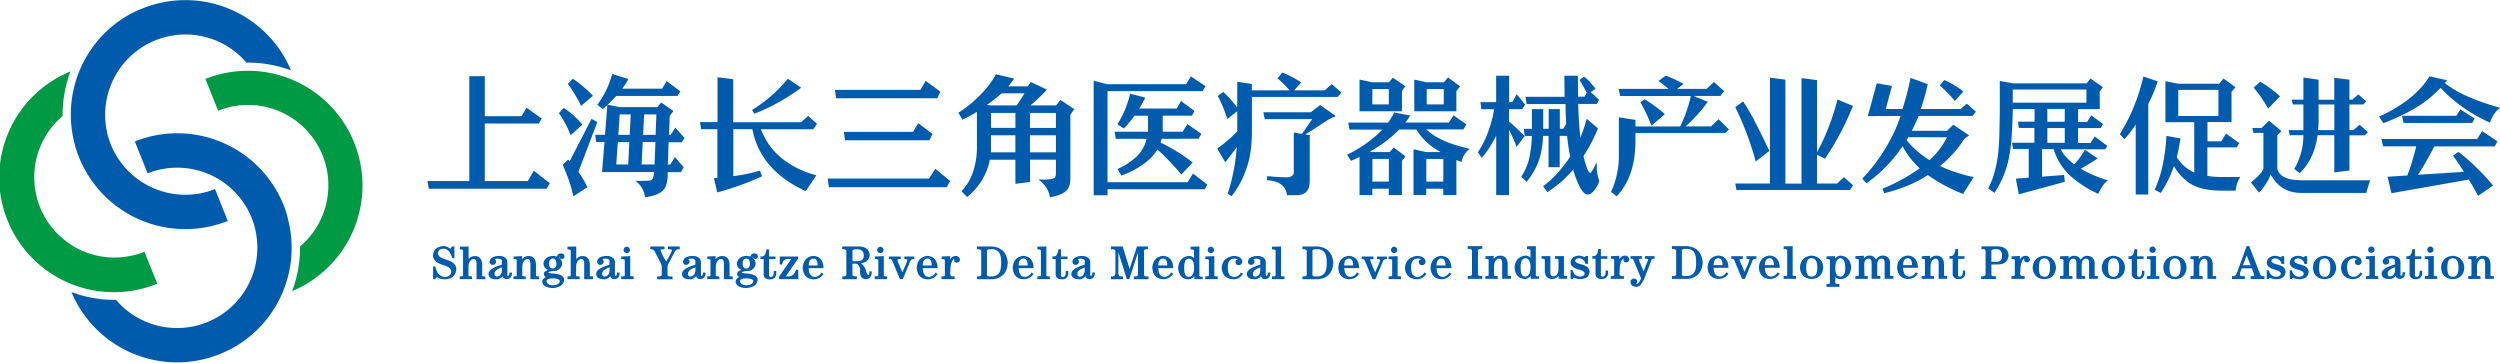 <svg id="图层_1" data-name="图层 1" xmlns="http://www.w3.org/2000/svg" viewBox="0 0 1142 165.62"><defs><style>.cls-1{fill:#005bac;}.cls-2{fill:#094;}</style></defs><path class="cls-1" d="M928.48,131.32l-3.14,2.93h-9.18V121.14l.14.07,3.54,1.66A131.07,131.07,0,0,0,932.61,98.8l-7.09-2.91a110,110,0,0,1-7,19.52l-2.16,4.21-.19.34V87l-7.08-.91v48.18h-7.36V86.79l-7.07-.91v48.37H878.83l.57,2.95h51.78l1.45-2.16Z" transform="translate(-86.16 -50.41)"/><path class="cls-1" d="M882.36,96.73l-3.52,2.66a136.47,136.47,0,0,1,9.33,24.78l6.27-4.85L892.3,115C888,106,884.65,99.87,882.36,96.73Z" transform="translate(-86.16 -50.41)"/><path class="cls-1" d="M867.76,108.15H856.19l1.78-1.7a69.32,69.32,0,0,0,8.31-9.53l-6.52-2.7H872l1.76-2.16-4.66-4.18L865.72,91H852.24l3-2.26a82.17,82.17,0,0,0-8.1-3.81l-3.37,2.44c.82.6,1.64,1.23,2.44,1.89L848.38,91H825.54l.73,3.25h32.27l-.29,1.21a62,62,0,0,1-4.31,12.16l-.26.56H833.23v-3L825.67,104v17.83a39.54,39.54,0,0,1-1.07,8.94,37.16,37.16,0,0,1-2.52,7.3l2.55,2c5.71-5.86,8.6-14.44,8.6-25.5v-3.45h41.14l1.57-1.61-4.75-4.65Z" transform="translate(-86.16 -50.41)"/><path class="cls-1" d="M846.68,102.54A72.55,72.55,0,0,0,837.86,96l-.37-.24-2,1.36a71.39,71.39,0,0,1,4.62,9.66l.42,1.06Z" transform="translate(-86.16 -50.41)"/><path class="cls-1" d="M684.88,101.69H663.25l.66,3.15h21.68l-4.71,6.73-3.72-.62v18.23c0,1-.62,2.22-3.54,2.22-2,0-5.13-.17-8.61-.52l-.09,1.85c6.84.39,8.82,3.71,9.14,6.83h4.31c4.15,0,6.08-2.05,6.08-6.45V112.18l-2-.36,2.29-1.44,8.17-5.3,3.43-1.7-7.17-5Z" transform="translate(-86.16 -50.41)"/><path class="cls-1" d="M694.49,88.81l-3.13,2.85h-14l3.17-3.58a39.71,39.71,0,0,0-8.67-4.53l-2.14,2.63a50.61,50.61,0,0,1,4,3.83l1.56,1.65H658V88.77l-6.66-1V99.51l-1.73-2.11a40.18,40.18,0,0,0-4.68-5l-2.47,1.85a60.78,60.78,0,0,1,4.31,10.52l4.57-3.54v9.19l-.27.28a59.71,59.71,0,0,1-8.89,7.54l3.68,6.33q1.64-2.13,3.17-4.15l2.14-2.83-.39,3.53A87.69,87.69,0,0,1,647,138.85l1.71,1.18a40.08,40.08,0,0,0,6.57-12c1.83-4.61,2.75-10.51,2.75-17.6V94.68H697.2l1.7-2Z" transform="translate(-86.16 -50.41)"/><path class="cls-1" d="M633.69,113.78l1.26-2.24-6.4-4.46-2.15,3.49h-9.11v-7.33h13.38l1.11-2.15-6.11-4.55-2,3.46h-17.1c.94-1.54,1.83-3.14,2.65-4.75l.13-.25-6.74-1.74-.21-.05-.06.21A44.68,44.68,0,0,1,596.7,107l-.13.18,3,1.92.13-.14a54.8,54.8,0,0,0,4.72-5.69h6.16v7.33H595.32l.5,3.21h14.07a15.59,15.59,0,0,1-5.61,9.06,30.29,30.29,0,0,1-7.4,4.63l-.23.1,1.74,3,.18-.06a38.16,38.16,0,0,0,12.7-7.42,20.55,20.55,0,0,0,3.6-4.42,114.26,114.26,0,0,1,10.78,11.24l.17.19,5.14-5.53-.21-.15L627.39,122c-1.95-1.37-4.29-2.82-6.94-4.31-1.67-.93-3.07-1.64-4.15-2.13a17.67,17.67,0,0,0,.47-1.74Z" transform="translate(-86.16 -50.41)"/><polygon class="cls-1" points="542.5 83.22 505.92 83.22 505.92 41.62 549.4 41.62 550.66 39.35 544 34.91 541.8 38.47 505.73 38.47 499.6 36.88 499.6 89.2 505.92 89.2 505.92 86.46 550.3 86.46 551.5 84.32 544.97 79.28 542.5 83.22"/><path class="cls-1" d="M752.47,117.08a46.8,46.8,0,0,1-8-3,27.06,27.06,0,0,1-6.78-4.55h16.91l1.41-2.29-5.87-4.15L748,106.38H728.14c.54-.7,1.25-1.71,2.1-3l.15-.22-7.21-1.34-.13,0-.06.12a39.31,39.31,0,0,1-2.73,4.48H702.07l.54,3.2h15a47.61,47.61,0,0,1-4.64,4.23A57,57,0,0,1,701.67,121l-.18.08,1.83,2.81.14-.06c1.43-.66,2.69-1.24,3.73-1.74v17.43h5.86v-2.91h7.52v2.91h6V123.87l1.63-2-5.39-4.13L721,119.87H712.9l-1-.19a57.85,57.85,0,0,0,13.46-10.11h7.79a27.18,27.18,0,0,0,7.87,8.3c.71.49,1.76,1.14,3.21,2h-6.71l-5.67-1.27v20.93h5.81v-2.91h7.78v2.91h6V123.48c.44.19,1.19.48,2.25.86l.19.07,0-.2a9.26,9.26,0,0,1,3.35-5.58l.29-.22-.36-.09C755,117.79,753.48,117.38,752.47,117.08Zm-7,5.94v10.35h-7.78V123Zm-32.4,10.35V123h7.52v10.35Z" transform="translate(-86.16 -50.41)"/><path class="cls-1" d="M751.42,92l1.68-2.13-5.5-4.08L745.77,88h-8l-5.57-1.21v14.46h19.24ZM737.89,98.1v-7h7.78v7Z" transform="translate(-86.16 -50.41)"/><path class="cls-1" d="M726.57,91.93l1.54-2.14-5.7-3.89L720.66,88h-7.75l-5.72-1.24v14.49h19.38ZM713.05,98.1v-7h7.52v7Z" transform="translate(-86.16 -50.41)"/><path class="cls-1" d="M782.5,112.47c-1-1.1-2.69-2.68-4.87-4.69-.9-.82-1.63-1.46-2.17-1.9v-5.59h6l1.39-2.08L779,93.42l-2,3.64h-1.47V85H769.6V97.06h-7.17l.41,3.23h5.82l0,.14a48.9,48.9,0,0,1-2.42,9.31,41.63,41.63,0,0,1-4.89,10.07l-.07.09,1.75,2.64.15-.17a49.44,49.44,0,0,0,4.37-6.18c.84-1.43,1.54-2.7,2.07-3.8v27.15h5.86V109.72a58.06,58.06,0,0,1,3.36,7.54l.11.3,3.67-5Z" transform="translate(-86.16 -50.41)"/><path class="cls-1" d="M815.58,126.2v-1.1l-.33-.07c-1.87,4-2.51,4.41-2.7,4.41s-.69-.27-1.38-2.08a39.18,39.18,0,0,1-1.68-5.67,71.15,71.15,0,0,0,6.59-12.53l0-.12L811,104.66l-.07.26a76.19,76.19,0,0,1-2.84,8.33c-.5-4.25-.84-9.42-1-15.36h8.48L816.59,96l-3.81-3.55L815,91l-.11-.15a30.92,30.92,0,0,0-5-5.39l-.11-.09-2.1,1.56.08.14c1.23,2,2.09,3.48,2.54,4.34l.69,1.29L810,94.57h-3L806.94,85h-6.17l.09,9.62H783l.54,3.32h17.76c0,2.84.1,5.89.29,9.1l-1.34,2.21h-1.56v-9h-5.09v9h-2.5v-9h-5.16v9h-3.72l.41,3.26h3.28a52.17,52.17,0,0,1-1.4,11,25.64,25.64,0,0,1-3.39,7.55l-.09.13,2.54,2.23.12-.15a34.31,34.31,0,0,0,5.65-10.16A40.48,40.48,0,0,0,791,112.46h2.54v14.32h5.09V112.46H802c.35,3.37.77,6.31,1.25,8.75.07.35.12.61.16.78-.73,1.15-1.76,2.57-3.06,4.22a46.23,46.23,0,0,1-9.17,9.17l-.15.1,2,2.71.13-.09a55.36,55.36,0,0,0,6.47-4.93,53.76,53.76,0,0,0,5.14-5.27,43.63,43.63,0,0,0,3.22,8.21c1.18,2.14,2.31,3.17,3.46,3.17.92,0,1.94-.65,3-1.95a13,13,0,0,0,2.27-4.24l0-.06,0-.06A17.3,17.3,0,0,1,815.58,126.2Z" transform="translate(-86.16 -50.41)"/><path class="cls-1" d="M1036.64,127.51l1.24-.72c2.79-1.61,5-3,6.5-4l.07,0-5.86-3.92-.06,0,0,.06a39.24,39.24,0,0,1-4.84,6.55c-3-2.32-5-4.52-6-6.55l-.17-.3h20.25l1-1.52,0-.05-5.75-4.33,0,0-1.89,3h-5.74V108.9h10.36l1.07-1.78,0-.05-5.38-4,0,0-1.88,3.05h-4.14v-5.86h9.91V92.12l1.43-1.85,0,0-5.67-4,0,0-1.75,2.2h-33.75l-5.92-1.09v13.4c0,1-.07,4-.14,8.33-.08,4.69-.27,8.41-.57,11.06a56.44,56.44,0,0,1-2.06,10.16,38.46,38.46,0,0,1-2.51,6.14l0,.05,2.87,2,0-.05a44.81,44.81,0,0,0,6.31-14.68,77.37,77.37,0,0,0,1.66-13.76c.14-2.5.27-5.8.4-9.79h9.92V106H1008l.36,2.86h7.1v6.74h-10.17l.38,2.84v0h7.22v13.12l-5.85.45H1007l1.34,7.1v.07l21.05-5.72h0l-.38-3.11-10.07.76V118.53h5.31a27.65,27.65,0,0,0,9.44,13.74,48.74,48.74,0,0,0,10.94,6.67l.06,0,0-.06a20.43,20.43,0,0,1,2-3.6,12.93,12.93,0,0,1,2.28-2.42l.09-.08-.11,0A58.29,58.29,0,0,1,1036.64,127.51Zm2.61-36.2v6h-33.67v-6Zm-9.91,17.59v6.74h-7.95V108.9Zm-7.95-2.86v-5.86h7.95V106Z" transform="translate(-86.16 -50.41)"/><path class="cls-1" d="M1094.49,130.75v-13h13.38l1.19-1.92-6-4.4-2.24,3.55h-6.29v-8.81h11V92.35l1.81-2.09-5.51-4-1.92,2.4h-18.69l-5.9-1.16v18.72h13.18v23a18.12,18.12,0,0,1-8-7c.49-1.85,1.07-4.71,1.72-8.59l-6.44-1.13a86.37,86.37,0,0,1-1.38,11.61,54.49,54.49,0,0,1-4,13l2.82,1.44a55.94,55.94,0,0,0,6-12.28,23.74,23.74,0,0,0,6.47,7.34q5,3.81,15.16,3.89h6.58a12.58,12.58,0,0,1,2.11-6.24h-9.51A37,37,0,0,1,1094.49,130.75Zm-13.3-27.36V91.45h18.35v11.94Z" transform="translate(-86.16 -50.41)"/><path class="cls-1" d="M1065.26,85.37A89.84,89.84,0,0,1,1061,98.9a81.16,81.16,0,0,1-6.52,12.79l2.12,2.32a61.2,61.2,0,0,0,5.16-6.67v31.94h5.73V97.91a72.93,72.93,0,0,0,4.33-10.33Z" transform="translate(-86.16 -50.41)"/><path class="cls-1" d="M1217.71,113.91H1174l.73,3.34h15.15c-.22,1.16-.75,3.15-1.6,5.93a65.8,65.8,0,0,1-2.34,7l-.13.4-9,.57,1.76,7.51,35.34-6.22c1.69,2.76,3.08,5.2,4.13,7.25l.09.18,6.69-4.6.16-.11-.12-.15a87.82,87.82,0,0,0-7.1-7.69,86.23,86.23,0,0,0-8.46-7.44l-.1-.08-2.55,1.73.12.15c1.35,1.76,2.91,4,4.65,6.79l.28.43-21,1.34c1.55-2.23,4-6.38,7.15-12.35.11-.23.21-.44.31-.61h27.59L1227,115l-7-4.73Z" transform="translate(-86.16 -50.41)"/><path class="cls-1" d="M1227.84,99.51a98.93,98.93,0,0,1-14.68-5.15,46.3,46.3,0,0,1-10.19-6l1-1.32-8-1.76-.07.11c-.8,1.23-1.62,2.38-2.41,3.4a42.11,42.11,0,0,1-7.37,7.11,64.55,64.55,0,0,1-13,7.66l-.19.08,1.94,3.07.13-.06c8.62-3.35,15.46-7,20.35-10.92a62.92,62.92,0,0,0,5.67-5.19,62.28,62.28,0,0,0,9.37,8.27,74.31,74.31,0,0,0,13,7.53l.17.08.07-.18a19.37,19.37,0,0,1,1.36-3,16.47,16.47,0,0,1,2.94-3.44l.24-.21Z" transform="translate(-86.16 -50.41)"/><polygon class="cls-1" points="1130.41 54.12 1124.06 50.06 1123.91 49.96 1122.06 52.91 1097.26 52.91 1097.93 56.17 1129.32 56.17 1130.41 54.12"/><path class="cls-1" d="M962.37,104l.26-.63h24.59l1.54-1.9-4.14-3.71-2.8,2.43H963.55l.45-1.34a83.85,83.85,0,0,0,2.75-10L958.9,86a127.91,127.91,0,0,1-3.46,13.49l-.23.71h-7.63l2.83-10.53-6.93-1.21-4.11,15,15-.06-.51,1.37a57.32,57.32,0,0,1-2.84,6.79A80.11,80.11,0,0,1,936.87,132l1.85,2.14a62.83,62.83,0,0,0,15.6-15.64l.95-1.37.79,1.46a36.5,36.5,0,0,0,6.16,7.87l.85.86-1,.69a87.2,87.2,0,0,1-16,8.64l.85,2a70.84,70.84,0,0,0,10.86-3.53c.58-.22,1.32-.54,2.26-1l1.05-.52a57.6,57.6,0,0,0,5.14-2.85l.59-.38.56.42A74.87,74.87,0,0,0,982.9,139l4.83-7.69a56.37,56.37,0,0,1-6.1-1.59,54.52,54.52,0,0,1-7.85-2.82l-1.39-.63c1.63-1.35,3.07-2.69,4.33-4a48,48,0,0,0,4.51-5.21,30.41,30.41,0,0,0,2.15-3.17l2.3-1.63-7.26-4.88-2.87,2.78H959.43c1-1.87,1.78-3.62,2.35-4.89C962,104.87,962.18,104.44,962.37,104Zm13.2,9.12-.55,1a35,35,0,0,1-6.84,8.87l-.59.57-.68-.45a40,40,0,0,1-9.47-8.26l-.36-.45c.26-.43.52-.87.77-1.32Z" transform="translate(-86.16 -50.41)"/><path class="cls-1" d="M983,92.2a38,38,0,0,0-8.7-5.23l-2.06,2.51a50.5,50.5,0,0,1,6.89,7.06Z" transform="translate(-86.16 -50.41)"/><path class="cls-1" d="M1127.69,94.44a55.22,55.22,0,0,0-9.06-6.73l-3,2.75a56.76,56.76,0,0,1,6.61,9.56Z" transform="translate(-86.16 -50.41)"/><path class="cls-1" d="M1136.88,132.72l-.08.08-.1-.08c-6-.1-9.49-1.88-10.26-5.29l0-.27v-15l1.88-1.87-5.64-4.71-3.5,3.32H1115l.58,2.19h4.51V127c0,1.06-.71,2.63-5.71,6.74l3.7,4.68a28.08,28.08,0,0,0,4.42-6.2l.86-2,1.24,1.8c3,4.39,7.24,6.52,12.92,6.52h29.52l1.77-5.8h-32Z" transform="translate(-86.16 -50.41)"/><path class="cls-1" d="M1131.61,109.86v0l.57,2.32h6.19l-.05,1.25a31.45,31.45,0,0,1-1.27,7.59,29,29,0,0,1-2.88,6.52l2.51,2c4.21-4.14,6.9-9.64,8-16.37l.16-1h7.63v17l6.91-.87V112.22h7l1.49-1.45-3.83-3.4-2.91,2.49h-1.76V98.12h6.34l1.38-1.37-3.64-3.23-2.77,2.42h-1.31V86.79l-6.91-.81v10h-7.19V86.83l-6.91-1V95.94H1133l.55,2.18h4.8v11.74Zm13.57-1.31c.08-1,.12-2,.12-3V98.12h7.19v11.74h-7.42Z" transform="translate(-86.16 -50.41)"/><path class="cls-1" d="M285.09,177.77c.22-.45.47-.67.74-.67a2.28,2.28,0,0,1,.8.3,7,7,0,0,0,2.72.59h0c3.3-.11,5.06-1.7,5.24-4.76,0-1.92-1.61-3.35-4.77-4.25-2.37-.72-3.57-1.65-3.57-2.77,0-1.44.8-2.13,2.51-2.19s3.13,1.41,3.91,4.14l.06.2h1V163h-1.11l-.08.08a.61.61,0,0,0-.16.29,2.83,2.83,0,0,1-.31.61,1.58,1.58,0,0,1-.58-.19,4.8,4.8,0,0,0-2.79-1h0c-3,.29-4.56,1.69-4.73,4.19,0,2.08,1.54,3.59,4.6,4.5,2.47.67,3.73,1.68,3.73,3-.15,1.55-1.08,2.35-2.83,2.45-2.28-.1-3.72-1.61-4.41-4.61l0-.21H284v5.84h1Z" transform="translate(-86.16 -50.41)"/><path class="cls-1" d="M301.73,176.63l-.28,0c-.9,0-1.22-.14-1.31-.24s-.07-.11,0-.32V172c.2-2,1-3.07,2.33-3.27.56,0,1.32.27,1.38,1.94v7.29h4v-1.28l-.28,0h-.25c-.62,0-.83-.14-.9-.22s-.08-.12,0-.34v-4.74c-.06-2.61-1.19-4-3.38-4a3.47,3.47,0,0,0-2.83,1.46V163l-4,.09v1.26h.27c.71,0,1,.15,1.11.27a.46.46,0,0,1,.1.36v11.14a.37.37,0,0,1-.09.31c-.1.12-.42.25-1.1.22l-.29,0v1.28h5.6Z" transform="translate(-86.16 -50.41)"/><path class="cls-1" d="M314.81,171.51c-3.69,1.14-5.49,2.45-5.49,4s1.13,2.4,3.2,2.46h0a3.66,3.66,0,0,0,3.25-1.38,1.7,1.7,0,0,0,1.7,1.31h.12c1,0,2.32-.47,2.47-2.7l0-.28h-1.19v.25c0,.56-.16,1.22-.56,1.22h-.08a.22.22,0,0,1-.18-.06c-.06-.06-.16-.26-.12-.82v-5.05a2.77,2.77,0,0,0-.73-2.11,4.49,4.49,0,0,0-3.33-1h-.23c-2.31.18-3.6,1-3.84,2.57a1.46,1.46,0,0,0,1.51,1.48,1.54,1.54,0,0,0,1.47-1.52,1.36,1.36,0,0,0-.55-1.06,3.22,3.22,0,0,1,1.34-.28c1.8.07,1.85.81,1.86,1v1.77Zm.63,2.44c-.15,1.72-.87,2.63-2.18,2.78-.83,0-1.2-.4-1.2-1.29,0-1.17,1.14-2.14,3.38-2.9Z" transform="translate(-86.16 -50.41)"/><path class="cls-1" d="M326.3,176.63l-.28,0h-.28c-.72,0-1-.15-1-.24s-.08-.11,0-.32V172c.21-2,1-3.08,2.34-3.28.56,0,1.32.27,1.38,1.94v7.29h4v-1.28l-.28,0h-.24c-.63,0-.83-.14-.9-.22s-.08-.12-.05-.34v-4.74c-.05-2.61-1.19-4-3.37-4a3.56,3.56,0,0,0-3,1.51V167.4l-3.8.19v1.17H321c.71,0,1,.15,1.11.28a.41.41,0,0,1,.09.36v6.72a.37.37,0,0,1-.08.31c-.1.12-.42.25-1.11.22l-.28,0v1.28h5.6Z" transform="translate(-86.16 -50.41)"/><path class="cls-1" d="M338.55,182h0c3.35-.23,5.14-1.52,5.31-3.87-.06-1.63-1.79-2.56-5.15-2.79-2-.14-2.12-.47-2.12-.47v-.07l0,0c.07-.1.47-.43,2.88-.61a3.72,3.72,0,0,0,3.5-3.4v-.07a3.62,3.62,0,0,0-.44-1.5v-.09h-.16a3.24,3.24,0,0,0-.77-.9V168c0-.21,0-.33.12-.39v.14c0,.28.1.92,1.08.92A1.07,1.07,0,0,0,344,167.6c0-.91-.55-1.41-1.58-1.41h0a1.65,1.65,0,0,0-1.78,1.44,6.61,6.61,0,0,0-2.14-.3h0c-2.41.23-3.78,1.38-4.08,3.45a3.16,3.16,0,0,0,2.11,2.95c-1.25.41-1.89,1-1.94,1.71a1.52,1.52,0,0,0,1.1,1.56,2.29,2.29,0,0,0-1.84,2.07C334,180.84,335.64,181.83,338.55,182Zm3.34-3.17c-.19,1.17-1.29,1.8-3.31,1.9-1.72-.15-2.63-.8-2.78-1.92.05-.76.89-1.17,2.52-1.22S341.89,177.87,341.89,178.83ZM337,170.78c0-1.88.92-2.2,1.62-2.26s1.62.31,1.69,2.26-1,2.27-1.69,2.27S337,172.75,337,170.78Z" transform="translate(-86.16 -50.41)"/><path class="cls-1" d="M350.87,176.63l-.28,0h-.28c-.72,0-1-.15-1-.24s-.07-.11,0-.32V172c.21-2,1-3.08,2.34-3.28.56,0,1.31.27,1.38,1.94v7.29h4v-1.28l-.28,0h-.25c-.62,0-.83-.14-.9-.22s-.07-.12,0-.34v-4.74c-.06-2.61-1.19-4-3.38-4a3.47,3.47,0,0,0-2.83,1.46V163l-4,.09v1.26h.27c.71,0,1,.15,1.11.27a.47.47,0,0,1,.09.36v11.14a.37.37,0,0,1-.08.31c-.11.12-.42.25-1.11.22l-.28,0v1.28h5.6Z" transform="translate(-86.16 -50.41)"/><path class="cls-1" d="M364,171.51c-3.7,1.14-5.5,2.45-5.5,4s1.14,2.4,3.2,2.46h0a3.65,3.65,0,0,0,3.24-1.38,1.71,1.71,0,0,0,1.7,1.31h.12c1,0,2.32-.47,2.47-2.7l0-.28H368v.25c0,.56-.15,1.22-.55,1.22h-.09c-.1,0-.15,0-.17-.06s-.17-.26-.13-.82v-5.05a2.8,2.8,0,0,0-.72-2.11,4.51,4.51,0,0,0-3.34-1h-.23c-2.31.18-3.6,1-3.84,2.57a1.46,1.46,0,0,0,1.51,1.48,1.54,1.54,0,0,0,1.47-1.52,1.36,1.36,0,0,0-.55-1.06,3.29,3.29,0,0,1,1.34-.28c1.8.07,1.85.81,1.87,1v1.77Zm.63,2.44c-.15,1.72-.88,2.63-2.19,2.78-.83,0-1.2-.4-1.2-1.29,0-1.17,1.14-2.14,3.39-2.9Z" transform="translate(-86.16 -50.41)"/><path class="cls-1" d="M375.6,176.63l-.28,0h-.27c-.67,0-.89-.14-1-.23s-.08-.12,0-.33V167.4l-4.12.19v1.17h.26c.84,0,1.16.17,1.28.3a.38.38,0,0,1,.09.34v6.72a.35.35,0,0,1-.08.29c-.08.09-.32.24-1,.24h-.26l-.28,0v1.28h5.68Z" transform="translate(-86.16 -50.41)"/><path class="cls-1" d="M372.53,166h0a1.43,1.43,0,0,0,1.39-1.36v-.09a1.59,1.59,0,0,0-1.36-1.44h-.09a1.52,1.52,0,0,0-1.45,1.51A1.41,1.41,0,0,0,372.53,166Z" transform="translate(-86.16 -50.41)"/><path class="cls-1" d="M385.28,165.35l3.16,6.23v4a.94.94,0,0,1-.18.75,1.69,1.69,0,0,1-1.26.36h-.4l-.29,0v1.28h7.07v-1.28l-.28,0c-1,.06-1.6-.07-1.87-.39a.88.88,0,0,1-.14-.74v-3.93l2.93-5.53c.55-1.35,1.31-1.93,2.33-1.79l.3,0V163H391.3v1.27h.26c1.13,0,1.54.2,1.54.39s-.27,1.11-2,4.11l-.62,1.12c-.15-.25-.36-.63-.64-1.12a18.36,18.36,0,0,1-1.93-4.17v-.07h0c0-.06.3-.26,1.53-.26h.27V163h-6.5v1.29l.28,0A1.74,1.74,0,0,1,385.28,165.35Z" transform="translate(-86.16 -50.41)"/><path class="cls-1" d="M403.2,171.51c-3.7,1.14-5.5,2.45-5.5,4s1.14,2.4,3.2,2.46h0a3.65,3.65,0,0,0,3.24-1.38,1.7,1.7,0,0,0,1.7,1.31H406c1,0,2.32-.47,2.47-2.7l0-.28h-1.19v.25c0,.56-.15,1.22-.55,1.22h-.09c-.1,0-.15,0-.17-.06s-.17-.26-.13-.82v-5.05a2.8,2.8,0,0,0-.72-2.11,4.53,4.53,0,0,0-3.34-1H402c-2.31.18-3.6,1-3.84,2.57a1.46,1.46,0,0,0,1.51,1.48,1.54,1.54,0,0,0,1.47-1.52,1.36,1.36,0,0,0-.55-1.06,3.25,3.25,0,0,1,1.34-.28c1.8.07,1.85.81,1.87,1v1.77Zm.63,2.44c-.15,1.72-.88,2.63-2.19,2.78-.83,0-1.2-.4-1.2-1.29,0-1.17,1.14-2.14,3.39-2.9Z" transform="translate(-86.16 -50.41)"/><path class="cls-1" d="M414.68,176.63l-.28,0h-.27c-.73,0-1-.15-1-.24s-.08-.11,0-.32V172c.2-2,1-3.08,2.33-3.28.56,0,1.32.27,1.38,1.94v7.29h4v-1.28l-.28,0h-.25c-.62,0-.83-.14-.9-.22s-.08-.12,0-.34v-4.74c-.06-2.61-1.19-4-3.37-4a3.57,3.57,0,0,0-3,1.51V167.4l-3.8.19v1.17h.27c.71,0,1,.15,1.11.28a.41.41,0,0,1,.09.36v6.72a.37.37,0,0,1-.09.31c-.1.12-.42.25-1.11.22l-.28,0v1.28h5.6Z" transform="translate(-86.16 -50.41)"/><path class="cls-1" d="M426.93,182h0c3.35-.23,5.14-1.52,5.31-3.87-.06-1.63-1.79-2.56-5.14-2.79-2-.14-2.12-.47-2.13-.47v-.07l0,0c.07-.1.47-.43,2.88-.61a3.72,3.72,0,0,0,3.5-3.4v-.07a3.78,3.78,0,0,0-.45-1.5v-.09h-.16a3.1,3.1,0,0,0-.77-.9V168c0-.21,0-.33.12-.39v.14c0,.28.1.92,1.08.92a1.08,1.08,0,0,0,1.17-1.08c0-.91-.56-1.41-1.59-1.41h0a1.65,1.65,0,0,0-1.78,1.44,6.61,6.61,0,0,0-2.14-.3h0c-2.42.23-3.79,1.38-4.08,3.45a3.15,3.15,0,0,0,2.1,2.95c-1.25.41-1.88,1-1.94,1.71A1.53,1.53,0,0,0,424,177a2.28,2.28,0,0,0-1.83,2.07C422.42,180.84,424,181.83,426.93,182Zm3.34-3.17c-.19,1.17-1.29,1.8-3.3,1.9-1.73-.15-2.64-.8-2.78-1.92,0-.76.89-1.17,2.51-1.22S430.27,177.87,430.27,178.83Zm-4.86-8.05c0-1.88.92-2.2,1.62-2.26s1.62.31,1.69,2.26-1,2.27-1.68,2.27S425.41,172.75,425.41,170.78Z" transform="translate(-86.16 -50.41)"/><path class="cls-1" d="M435.57,177.29a2.8,2.8,0,0,0,2.1.71H438a2.67,2.67,0,0,0,2-.72,3.22,3.22,0,0,0,.73-2.41v-.68h-1.11v.75c-.06,1.75-.76,1.95-1.3,1.95a.91.91,0,0,1-.72-.17.86.86,0,0,1-.14-.63v-7.33h2.94v-1.18h-2.94v-3.27h-1.23l0,.23c-.3,2.2-1.08,3.2-2.4,3l-.29,0v1.21H435v6.59A2.53,2.53,0,0,0,435.57,177.29Z" transform="translate(-86.16 -50.41)"/><path class="cls-1" d="M450.8,173.62h-1l-.06.18c-.71,1.91-1.79,2.85-3.3,2.85h-1.33l5.63-8.15v-.92h-8.37v3.63h1.05l.05-.21c.3-1.45,1.05-2.19,2.27-2.24h1.86l-5.51,7.92-.05.07v1.16h8.79Z" transform="translate(-86.16 -50.41)"/><path class="cls-1" d="M457.65,178h0a5.33,5.33,0,0,0,4.54-2.23l.16-.22-.93-.62-.15.2a3.66,3.66,0,0,1-2.83,1.77h-.12c-1.76-.1-2.66-1.39-2.77-4h6.79l0-.28c-.17-3.36-1.74-5.15-4.7-5.32-3,.35-4.59,2.16-4.81,5.43C453.05,176.06,454.68,177.82,457.65,178Zm-2.08-6.33c.05-2.06.74-3.09,2.1-3.14s2,1.08,2,3.14Z" transform="translate(-86.16 -50.41)"/><path class="cls-1" d="M477.6,176.63l-.29,0c-.82.06-1.38-.06-1.62-.35a.92.92,0,0,1-.13-.78v-4.63h.57a2.48,2.48,0,0,1,2.15.59,4.06,4.06,0,0,1,.75,3c0,2.85,1.43,3.45,2.63,3.45s2.64-.57,2.72-3.28v-.27h-1.1l0,.25c0,1.08-.27,1.46-.46,1.46s-.69-.61-1-1.68a5.83,5.83,0,0,0-2.39-3.69c2.52-.37,3.88-1.66,4-3.86-.23-2.43-1.83-3.72-4.76-3.84h-7.78v1.28h.27a1.88,1.88,0,0,1,1.46.35.88.88,0,0,1,.15.69v10.24a1,1,0,0,1-.18.79,1.74,1.74,0,0,1-1.41.31l-.29,0v1.29h6.66Zm.06-12.36c2.07,0,3.08.93,3.08,2.84,0,1.74-.95,2.59-2.9,2.59h-.2a10.39,10.39,0,0,1-2.08,0v-4.55a.47.47,0,0,1,.1-.39C475.83,164.51,476.32,164.27,477.66,164.27Z" transform="translate(-86.16 -50.41)"/><path class="cls-1" d="M488.37,166h0a1.44,1.44,0,0,0,1.39-1.36v-.09a1.59,1.59,0,0,0-1.37-1.44h-.08a1.51,1.51,0,0,0-1.45,1.51A1.41,1.41,0,0,0,488.37,166Z" transform="translate(-86.16 -50.41)"/><path class="cls-1" d="M491.43,176.63l-.28,0h-.26c-.67,0-.89-.14-1-.23s-.07-.12,0-.33V167.4l-4.13.19v1.17H486c.83,0,1.16.17,1.28.3a.42.42,0,0,1,.09.34v6.72a.38.38,0,0,1-.08.29c-.08.09-.33.24-1,.24H486l-.28,0v1.28h5.68Z" transform="translate(-86.16 -50.41)"/><path class="cls-1" d="M493.81,169.66l3.42,8.25h1.33l3.43-8.25a1.45,1.45,0,0,1,1.54-.9h.27v-1.18h-4.54v1.2l.28,0a1.39,1.39,0,0,1,1,.2.4.4,0,0,1,.08.33v.12l0,0a18.11,18.11,0,0,1-1.14,2.86c-.44.93-.81,1.78-1.11,2.53l-1.58-3.74a10.69,10.69,0,0,1-.65-1.77l.07,0-.07-.22a.24.24,0,0,1,0-.14s.17-.17.9-.17h.31l.28,0v-1.2h-5.35v1.21l.29,0C493.21,168.71,493.57,169,493.81,169.66Z" transform="translate(-86.16 -50.41)"/><path class="cls-1" d="M509.76,178h0a5.36,5.36,0,0,0,4.55-2.23l.16-.22-.93-.62-.15.2a3.68,3.68,0,0,1-2.84,1.77h-.12c-1.75-.1-2.66-1.39-2.76-4h6.78v-.28c-.17-3.36-1.74-5.15-4.71-5.32-3,.35-4.58,2.16-4.81,5.43C505.16,176.06,506.78,177.82,509.76,178Zm-2.09-6.33c.06-2.06.74-3.09,2.1-3.14s2,1.08,2,3.14Z" transform="translate(-86.16 -50.41)"/><path class="cls-1" d="M522.79,167.33a2.83,2.83,0,0,0-2.68,1.8V167.4l-3.8.19v1.17h.27c1.2,0,1.2.46,1.2.64v6.72a.36.36,0,0,1-.09.3c-.1.12-.43.27-1.19.23l-.28,0v1.28h6v-1.3l-.3,0a1.63,1.63,0,0,1-1.47-.31,1.94,1.94,0,0,1-.19-1.55c0-3.51.67-5.57,1.85-6.15a1.45,1.45,0,0,0-.1.51c0,.8.47,1.25,1.35,1.25h0a1.42,1.42,0,0,0,1.31-1.37v-.09A1.86,1.86,0,0,0,522.79,167.33Z" transform="translate(-86.16 -50.41)"/><path class="cls-1" d="M539.43,163h-7v1.28h.27a2,2,0,0,1,1.49.35.91.91,0,0,1,.2.69v10.24a1,1,0,0,1-.18.77,1.47,1.47,0,0,1-1.13.34h-.37l-.28,0v1.29h7.23c4.27-.45,6.58-2.95,6.86-7.47C546.2,166,543.84,163.45,539.43,163Zm-2.31,13.32a1.07,1.07,0,0,1-.12-.88v-10a.92.92,0,0,1,.11-.78,1.7,1.7,0,0,1,1.33-.38h.44a4,4,0,0,1,3.25,1c1,1,1.42,2.73,1.37,5.18s-.36,4.1-1.32,5.1a3.93,3.93,0,0,1-3,1.08h-.39C538,176.74,537.37,176.62,537.12,176.32Z" transform="translate(-86.16 -50.41)"/><path class="cls-1" d="M557.22,175.12a3.66,3.66,0,0,1-2.83,1.77h-.13c-1.75-.1-2.65-1.39-2.76-4h6.79l0-.28c-.17-3.36-1.74-5.15-4.71-5.32-3,.35-4.58,2.16-4.81,5.43.23,3.3,1.85,5.06,4.83,5.23h0a5.33,5.33,0,0,0,4.55-2.23l.16-.22-.93-.62Zm-5.72-3.46c0-2.06.74-3.09,2.09-3.14s2,1.08,2,3.14Z" transform="translate(-86.16 -50.41)"/><path class="cls-1" d="M565.19,176.65c-.67,0-.89-.14-1-.23s-.08-.11-.05-.33V163l-4.12.09v1.26h.26c.83,0,1.16.16,1.28.3a.37.37,0,0,1,.09.33v11.14a.35.35,0,0,1-.08.29c-.08.09-.32.24-1,.24h-.26l-.28,0v1.28h5.68v-1.28l-.28,0Z" transform="translate(-86.16 -50.41)"/><path class="cls-1" d="M573,174.94c-.06,1.75-.76,1.95-1.3,1.95a.87.87,0,0,1-.72-.17.86.86,0,0,1-.14-.63v-7.33h2.94v-1.18h-2.94v-3.27H569.6l0,.23c-.3,2.2-1.08,3.2-2.4,3l-.29,0v1.21h1.47v6.59a2.56,2.56,0,0,0,.6,1.94,2.85,2.85,0,0,0,2.11.71h.31a2.67,2.67,0,0,0,2-.72,3.22,3.22,0,0,0,.73-2.41v-.68H573Z" transform="translate(-86.16 -50.41)"/><path class="cls-1" d="M585.11,175.18c0,.56-.15,1.22-.55,1.22h-.09a.21.21,0,0,1-.17-.06c-.06-.07-.16-.26-.13-.82v-5.05a2.72,2.72,0,0,0-.72-2.11,4.49,4.49,0,0,0-3.33-1h-.23c-2.31.18-3.6,1-3.84,2.57a1.46,1.46,0,0,0,1.51,1.48,1.54,1.54,0,0,0,1.47-1.52,1.38,1.38,0,0,0-.55-1.06,3.21,3.21,0,0,1,1.33-.28c1.81.07,1.86.81,1.87,1v1.77l-.63.18c-3.7,1.14-5.49,2.45-5.49,4s1.13,2.4,3.2,2.46h0a3.67,3.67,0,0,0,3.25-1.38,1.7,1.7,0,0,0,1.7,1.31h.12c1,0,2.32-.47,2.47-2.7l0-.28h-1.19ZM581.68,174c-.15,1.72-.87,2.63-2.18,2.78-.83,0-1.21-.4-1.21-1.29,0-1.17,1.14-2.14,3.39-2.9Z" transform="translate(-86.16 -50.41)"/><path class="cls-1" d="M608.88,176.3a.92.92,0,0,1-.14-.78V165.26a.75.75,0,0,1,.11-.65,1.78,1.78,0,0,1,1.41-.34h.28V163h-5l-3.36,10.22L599,163h-5.36v1.28h.27a2.19,2.19,0,0,1,1.62.37.86.86,0,0,1,.15.67v9.25a2.29,2.29,0,0,1-.4,1.74,1.52,1.52,0,0,1-1.35.35l-.29,0v1.3h5.51v-1.29l-.29,0a1.71,1.71,0,0,1-1.49-.38,2.24,2.24,0,0,1-.34-1.73v-8.9l3.87,12.27H602l4-12.17v9.81a1,1,0,0,1-.18.79,1.78,1.78,0,0,1-1.42.31l-.29,0v1.29h6.66v-1.28l-.28,0C609.67,176.71,609.12,176.59,608.88,176.3Z" transform="translate(-86.16 -50.41)"/><path class="cls-1" d="M621,175.12a3.68,3.68,0,0,1-2.84,1.77h-.12c-1.75-.1-2.66-1.39-2.76-4h6.78v-.28c-.17-3.36-1.74-5.15-4.71-5.32-3,.35-4.58,2.16-4.81,5.43.23,3.3,1.85,5.06,4.82,5.23h0a5.36,5.36,0,0,0,4.55-2.23l.16-.22-.93-.62Zm-5.73-3.46c.05-2.06.74-3.09,2.1-3.14s2,1.08,2,3.14Z" transform="translate(-86.16 -50.41)"/><path class="cls-1" d="M634.14,176.58a.52.52,0,0,1-.1-.4V163l-4,.09v1.26h.26c1.29,0,1.29.48,1.29.63v3.35a3.09,3.09,0,0,0-2.37-1h0c-3,.34-4.61,2.16-4.89,5.43.23,3.19,1.71,5,4.4,5.23h0a3.69,3.69,0,0,0,3-1.4v1.32h3.8v-1.12l-.28,0A1.43,1.43,0,0,1,634.14,176.58Zm-4.78-8.06c1.48.11,2.22,1.46,2.27,4.13s-.9,4.19-2.43,4.24-2.1-1.38-2.1-4.23S627.84,168.58,629.36,168.52Z" transform="translate(-86.16 -50.41)"/><path class="cls-1" d="M639.34,166h0a1.43,1.43,0,0,0,1.39-1.36v-.09a1.59,1.59,0,0,0-1.36-1.44h-.09a1.52,1.52,0,0,0-1.45,1.51A1.42,1.42,0,0,0,639.34,166Z" transform="translate(-86.16 -50.41)"/><path class="cls-1" d="M641.87,176.65c-.68,0-.9-.14-1-.23s-.08-.12,0-.33V167.4l-4.12.19v1.17H637c.83,0,1.16.17,1.28.3a.38.38,0,0,1,.09.34v6.72a.35.35,0,0,1-.08.29c-.08.09-.32.24-1,.24H637l-.28,0v1.28h5.68v-1.28l-.28,0Z" transform="translate(-86.16 -50.41)"/><path class="cls-1" d="M652.89,175.13a3.32,3.32,0,0,1-2.81,1.76h-.15c-2,0-2.92-1.44-2.92-4.39,0-2.58,1-3.88,3-4a3.57,3.57,0,0,1,1.62.38,1.27,1.27,0,0,0-.8.35,1.14,1.14,0,0,0-.26.88,1.31,1.31,0,0,0,1.49,1.41c.63,0,1.42-.28,1.58-1.69-.18-1.49-1.42-2.34-3.73-2.52-3.5.34-5.43,2.16-5.71,5.43.23,3.3,2,5.06,5.32,5.23h0a4.74,4.74,0,0,0,4.31-2.34l.14-.24-1-.48Z" transform="translate(-86.16 -50.41)"/><path class="cls-1" d="M665.3,175.18c0,.56-.15,1.22-.55,1.22h-.09c-.1,0-.15,0-.17-.06s-.17-.26-.13-.82v-5.05a2.8,2.8,0,0,0-.72-2.11,4.53,4.53,0,0,0-3.34-1h-.23c-2.31.18-3.6,1-3.84,2.57a1.46,1.46,0,0,0,1.51,1.48,1.54,1.54,0,0,0,1.47-1.52,1.36,1.36,0,0,0-.55-1.06,3.22,3.22,0,0,1,1.34-.28c1.8.07,1.85.81,1.87,1v1.77l-.63.18c-3.7,1.14-5.5,2.45-5.5,4s1.13,2.4,3.2,2.46h0a3.65,3.65,0,0,0,3.24-1.38,1.7,1.7,0,0,0,1.7,1.31H664c1,0,2.32-.47,2.47-2.7l0-.28h-1.19ZM661.87,174c-.15,1.72-.88,2.63-2.19,2.78-.83,0-1.2-.4-1.2-1.29,0-1.17,1.14-2.14,3.39-2.9Z" transform="translate(-86.16 -50.41)"/><path class="cls-1" d="M672.34,176.65c-.67,0-.89-.14-1-.23s-.07-.12,0-.33V163l-4.13.09v1.26h.27c.83,0,1.16.16,1.28.3a.37.37,0,0,1,.09.33v11.14a.38.38,0,0,1-.08.29c-.08.09-.32.24-1,.24h-.27l-.28,0v1.28h5.68v-1.28l-.28,0Z" transform="translate(-86.16 -50.41)"/><path class="cls-1" d="M688.12,163h-7v1.28h.28a1.94,1.94,0,0,1,1.48.35.87.87,0,0,1,.2.69v10.24a.92.92,0,0,1-.18.77,1.47,1.47,0,0,1-1.13.34h-.36l-.29,0v1.29h7.24c4.27-.45,6.57-2.95,6.85-7.47C694.88,166,692.52,163.45,688.12,163Zm-2.32,13.32a1,1,0,0,1-.11-.88v-10a.89.89,0,0,1,.12-.78,1.68,1.68,0,0,1,1.32-.38h.44a4,4,0,0,1,3.25,1c1,1,1.43,2.73,1.37,5.18.09,2.39-.35,4.1-1.31,5.1a4,4,0,0,1-3,1.08h-.38C686.65,176.74,686.05,176.62,685.8,176.32Z" transform="translate(-86.16 -50.41)"/><path class="cls-1" d="M705.91,175.12a3.68,3.68,0,0,1-2.84,1.77H703c-1.76-.1-2.66-1.39-2.76-4H707v-.28c-.17-3.36-1.74-5.15-4.71-5.32-3,.35-4.58,2.16-4.81,5.43.23,3.3,1.85,5.06,4.82,5.23h0a5.36,5.36,0,0,0,4.55-2.23l.16-.22-.93-.62Zm-5.73-3.46c.05-2.06.74-3.09,2.1-3.14s2,1.08,2,3.14Z" transform="translate(-86.16 -50.41)"/><path class="cls-1" d="M715.2,168.78l.28,0a1.37,1.37,0,0,1,1,.2.43.43,0,0,1,.09.33l0,.12,0,0a18.49,18.49,0,0,1-1.13,2.86c-.44.93-.82,1.78-1.12,2.53-.49-1.16-1-2.41-1.58-3.74a11.93,11.93,0,0,1-.65-1.77l.07,0-.07-.22c0-.07,0-.11,0-.14s.16-.17.9-.17h.31l.27,0v-1.2h-5.35v1.21l.29,0c.6,0,1,.24,1.2.9l3.42,8.25h1.34l3.42-8.25a1.45,1.45,0,0,1,1.54-.9h.27v-1.18H715.2Z" transform="translate(-86.16 -50.41)"/><path class="cls-1" d="M723.07,166h0a1.44,1.44,0,0,0,1.39-1.36v-.09a1.59,1.59,0,0,0-1.37-1.44h-.08a1.51,1.51,0,0,0-1.45,1.51A1.41,1.41,0,0,0,723.07,166Z" transform="translate(-86.16 -50.41)"/><path class="cls-1" d="M725.59,176.65c-.67,0-.9-.14-1-.23s-.07-.12,0-.33V167.4l-4.13.19v1.17h.27c.83,0,1.15.17,1.28.3a.46.46,0,0,1,.09.34v6.72a.38.38,0,0,1-.08.29c-.08.09-.33.24-1,.24h-.26l-.28,0v1.28h5.68v-1.28l-.28,0Z" transform="translate(-86.16 -50.41)"/><path class="cls-1" d="M736.62,175.13a3.32,3.32,0,0,1-2.81,1.76h-.15c-2,0-2.92-1.44-2.92-4.39,0-2.58,1-3.88,3-4a3.62,3.62,0,0,1,1.63.38,1.32,1.32,0,0,0-.81.35,1.13,1.13,0,0,0-.25.88,1.31,1.31,0,0,0,1.49,1.41c.63,0,1.41-.28,1.57-1.69-.18-1.49-1.41-2.34-3.72-2.52-3.51.34-5.43,2.16-5.71,5.43.22,3.3,2,5.06,5.32,5.23h0a4.74,4.74,0,0,0,4.3-2.34l.15-.24-1-.48Z" transform="translate(-86.16 -50.41)"/><path class="cls-1" d="M748.25,174.92l-.15.2a3.68,3.68,0,0,1-2.84,1.77h-.12c-1.75-.1-2.66-1.39-2.76-4h6.78v-.28c-.17-3.36-1.74-5.15-4.71-5.32-3,.35-4.59,2.16-4.81,5.43.23,3.3,1.85,5.06,4.82,5.23h0a5.33,5.33,0,0,0,4.54-2.23l.17-.22Zm-5.88-3.26c0-2.06.74-3.09,2.1-3.14s2,1.08,2,3.14Z" transform="translate(-86.16 -50.41)"/><path class="cls-1" d="M763.25,176.47l-.29,0a1.93,1.93,0,0,1-1.54-.33.93.93,0,0,1-.13-.8V165.11a.72.72,0,0,1,.11-.62,2.06,2.06,0,0,1,1.58-.37h.28v-1.28h-6.66v1.28h.27a2,2,0,0,1,1.54.36.87.87,0,0,1,.15.68V175.4a.92.92,0,0,1-.18.77,1.84,1.84,0,0,1-1.5.33l-.28,0v1.29h6.66Z" transform="translate(-86.16 -50.41)"/><path class="cls-1" d="M768.63,176.26s-.08-.11,0-.32V171.8c.2-2,1-3.07,2.33-3.27.56,0,1.32.27,1.38,1.94v7.29h4v-1.28l-.28,0h-.25c-.63,0-.83-.14-.9-.22s-.08-.12-.05-.34V171.2c0-2.61-1.19-4-3.37-4a3.56,3.56,0,0,0-3,1.51v-1.44l-3.8.19v1.17h.27c.71,0,1,.15,1.11.28a.41.41,0,0,1,.09.36V176a.37.37,0,0,1-.08.31c-.1.12-.42.25-1.11.22l-.28,0v1.28h5.6v-1.28l-.28,0C769,176.54,768.71,176.36,768.63,176.26Z" transform="translate(-86.16 -50.41)"/><path class="cls-1" d="M782.39,177.85h0a3.71,3.71,0,0,0,3-1.4v1.32h3.8v-1.12l-.28,0a1.48,1.48,0,0,1-1.09-.23.52.52,0,0,1-.1-.4V162.85l-4,.09v1.26H784c1.29,0,1.29.48,1.29.63v3.35a3.09,3.09,0,0,0-2.37-1h0c-3,.34-4.61,2.16-4.89,5.43.22,3.19,1.71,4.95,4.4,5.23Zm2.93-5.35c-.1,2.81-.9,4.19-2.43,4.24s-2.1-1.38-2.1-4.23.74-4.08,2.26-4.14C784.53,168.48,785.27,169.83,785.32,172.5Z" transform="translate(-86.16 -50.41)"/><path class="cls-1" d="M795.17,177.84a3.9,3.9,0,0,0,3-1.43v1.35H802v-1.28l-.28,0h-.25c-.63,0-.83-.14-.9-.22s-.08-.12,0-.34v-8.51h-4.13v1.18h.26c.84,0,1.16.17,1.28.3a.38.38,0,0,1,.09.34v4.61c-.3,1.88-1.07,2.8-2.35,2.8-.58,0-1.36-.19-1.36-1.78v-7.45h-4v1.18h.27c.71,0,1,.15,1.11.28a.41.41,0,0,1,.09.36V174c0,2.51,1.13,3.81,3.37,3.86Z" transform="translate(-86.16 -50.41)"/><path class="cls-1" d="M808.25,171.11c-1.13-.27-2.49-.77-2.49-1.54,0-.45.17-1.07,1.62-1.2a3,3,0,0,1,2.93,2.35l.06.18h1.19v-3.55h-1.22l0,.22c0,.27-.15.27-.23.27a1.32,1.32,0,0,1-.3-.06,6.73,6.73,0,0,0-2.41-.6c-2.38.18-3.65,1.22-3.76,3.13,0,1.49,1.22,2.57,3.63,3.2,1.25.31,2.74.87,2.74,1.75s-.74,1.38-1.93,1.48a3.3,3.3,0,0,1-3.43-2.74l-.05-.2h-1v4h1l.06-.19c.11-.38.26-.38.31-.38a2.85,2.85,0,0,1,.65.23,7.27,7.27,0,0,0,2.46.42h0c2.66-.05,4.07-1.21,4.19-3.45C812.22,172.84,810.88,171.74,808.25,171.11Z" transform="translate(-86.16 -50.41)"/><path class="cls-1" d="M816.24,164.16l0,.23c-.31,2.2-1.09,3.2-2.4,3l-.3,0v1.21H815v6.59a2.57,2.57,0,0,0,.61,1.94,2.82,2.82,0,0,0,2.1.71H818a2.69,2.69,0,0,0,2-.72,3.22,3.22,0,0,0,.72-2.41V174h-1.1v.75c-.07,1.75-.77,2-1.31,2a.88.88,0,0,1-.72-.17.84.84,0,0,1-.14-.63v-7.33h2.95v-1.18h-2.95v-3.27Z" transform="translate(-86.16 -50.41)"/><path class="cls-1" d="M828.51,167.18a2.81,2.81,0,0,0-2.67,1.8v-1.73l-3.8.19v1.17h.26c1.21,0,1.21.46,1.21.64V176a.4.4,0,0,1-.08.3c-.11.12-.44.27-1.2.23l-.28,0v1.28h6v-1.3l-.3,0a1.63,1.63,0,0,1-1.47-.31,1.94,1.94,0,0,1-.19-1.55c0-3.51.67-5.57,1.86-6.15a1.25,1.25,0,0,0-.1.51,1.17,1.17,0,0,0,1.34,1.25h0a1.41,1.41,0,0,0,1.3-1.37v-.09A1.86,1.86,0,0,0,828.51,167.18Z" transform="translate(-86.16 -50.41)"/><path class="cls-1" d="M841.51,168.61h.17l.28,0v-1.2h-4.37v1.18h.26c.82,0,1.07.16,1.16.25a.28.28,0,0,1,0,.22,6.87,6.87,0,0,1-.55,1.45c-.3.69-.79,2-1.49,3.88-.37-.84-.77-1.81-1.21-2.9-.57-1.39-.81-2-.91-2.37h.1l-.2-.38s.17-.16,1.18-.16h.26v-1.18H831v1.21l.29,0a1,1,0,0,1,1.12.74l3.39,8.16c-.6,1.72-1.34,2.61-2.16,2.66h-.11A1.62,1.62,0,0,0,834,179a1.28,1.28,0,0,0-1.4-1.31,1.43,1.43,0,0,0-1.58,1.59c0,.89.49,2,2.33,2.12a1.54,1.54,0,0,0,.43.06c1.54,0,3-2.06,4.46-6.27l2.3-5.93C840.62,169,840.78,168.61,841.51,168.61Z" transform="translate(-86.16 -50.41)"/><path class="cls-1" d="M856.87,162.85h-7v1.28h.28a2,2,0,0,1,1.48.35.87.87,0,0,1,.2.69V175.4a.92.92,0,0,1-.18.77,1.47,1.47,0,0,1-1.13.34h-.36l-.29,0v1.29h7.24c4.26-.45,6.57-2.95,6.85-7.47C863.63,165.81,861.27,163.3,856.87,162.85Zm-2.32,13.32a1,1,0,0,1-.11-.88v-10a.89.89,0,0,1,.12-.78,1.72,1.72,0,0,1,1.32-.38h.44a4,4,0,0,1,3.25,1c1,1,1.43,2.73,1.37,5.18.09,2.39-.35,4.1-1.31,5.1a4,4,0,0,1-3,1.08h-.38C855.39,176.59,854.8,176.47,854.55,176.17Z" transform="translate(-86.16 -50.41)"/><path class="cls-1" d="M875.57,175.61l.17-.22-.93-.62-.16.2a3.65,3.65,0,0,1-2.83,1.77h-.12c-1.76-.1-2.66-1.39-2.77-4h6.79v-.28c-.17-3.36-1.74-5.15-4.71-5.32-3,.35-4.59,2.16-4.81,5.43.22,3.3,1.85,5.06,4.82,5.23h0A5.33,5.33,0,0,0,875.57,175.61Zm-6.64-4.1c.05-2.06.74-3.09,2.1-3.14s2,1.08,2,3.14Z" transform="translate(-86.16 -50.41)"/><path class="cls-1" d="M888.48,168.61v-1.18h-4.54v1.2l.28,0c.65,0,.93.1,1,.2a.39.39,0,0,1,.08.33v.12l0,0a15.72,15.72,0,0,1-1.13,2.86c-.43.92-.81,1.77-1.11,2.53-.49-1.16-1-2.41-1.59-3.74a11.16,11.16,0,0,1-.64-1.77l.07,0-.07-.22a.2.2,0,0,1,0-.13s.17-.18.9-.18h.31l.28,0v-1.2H877v1.21l.29,0c.59-.06,1,.24,1.2.9l3.42,8.25h1.33l3.42-8.25a1.47,1.47,0,0,1,1.55-.9Z" transform="translate(-86.16 -50.41)"/><path class="cls-1" d="M889.61,172.61c.23,3.3,1.85,5.06,4.83,5.23h0a5.36,5.36,0,0,0,4.55-2.23l.16-.22-.93-.62-.15.2a3.68,3.68,0,0,1-2.84,1.77h-.12c-1.75-.1-2.66-1.39-2.76-4h6.78v-.28c-.17-3.36-1.74-5.15-4.71-5.32C891.45,167.53,889.84,169.34,889.61,172.61Zm2.74-1.1c.06-2.06.74-3.09,2.1-3.14s2,1.08,2,3.14Z" transform="translate(-86.16 -50.41)"/><path class="cls-1" d="M906.05,176.5c-.67,0-.9-.14-1-.23s-.07-.11,0-.33V162.85l-4.13.09v1.26h.27c.83,0,1.15.16,1.28.3a.44.44,0,0,1,.09.33V176a.38.38,0,0,1-.08.29c-.09.09-.33.24-1,.24h-.27l-.28,0v1.28h5.68v-1.28l-.28,0Z" transform="translate(-86.16 -50.41)"/><path class="cls-1" d="M913.69,167.18c-3.3.29-5.09,2.1-5.31,5.43.22,3.3,2,5.06,5.31,5.23h0c3.3-.17,5.09-1.93,5.32-5.27C918.75,169.28,917,167.47,913.69,167.18Zm-1.58,1.76a2,2,0,0,1,1.5-.57h.1c1.74,0,2.59,1.38,2.59,4.23s-.82,4.24-2.58,4.14h0a1.94,1.94,0,0,1-1.6-.54c-.63-.63-.93-1.85-.89-3.61S911.47,169.59,912.11,168.94Z" transform="translate(-86.16 -50.41)"/><path class="cls-1" d="M927.13,167.18a3.23,3.23,0,0,0-2.75,1.41v-1.17l-3.88.09v1.27h.26c.77,0,1.08.15,1.2.28a.43.43,0,0,1,.09.35v10.15a.39.39,0,0,1-.09.32c-.12.14-.43.29-1.2.29h-.26v1.27h5.92v-1.27h-.27c-1.12,0-1.46-.21-1.56-.33a.33.33,0,0,1-.05-.3v-2.67a2.92,2.92,0,0,0,2.4,1h.22c2.74-.22,4.31-2,4.65-5.35C931.47,169.31,929.91,167.53,927.13,167.18Zm-2.59,5.5c.05-2.74.8-4.15,2.28-4.31,1.46.06,2.2,1.47,2.25,4.31,0,1.73-.26,2.92-.87,3.54a1.81,1.81,0,0,1-1.36.53h-.16c-1.44-.19-2.14-1.34-2.14-3.49Z" transform="translate(-86.16 -50.41)"/><path class="cls-1" d="M937.72,171.7c0-2,.62-3.07,1.86-3.17.66,0,1.53.2,1.53,1.94v7.29h4v-1.28l-.28,0h-.25c-.63,0-.83-.14-.9-.22s-.08-.12,0-.34V171.7c0-2,.61-3.07,1.85-3.17.66,0,1.53.2,1.53,1.94v7.29h4v-1.28l-.28,0h-.26c-.68,0-.9-.14-1-.23s-.08-.11,0-.33v-5.31a3.18,3.18,0,0,0-3.38-3.45,3.41,3.41,0,0,0-3,1.82,3.22,3.22,0,0,0-3.14-1.82h0a2.92,2.92,0,0,0-2.42,1.26v-1.19l-3.88.19v1.17h.26c1.29,0,1.29.48,1.29.64V176a.36.36,0,0,1-.08.3c-.11.12-.44.27-1.19.23l-.28,0v1.28h5.68v-1.28l-.28,0h-.28c-.72,0-1-.15-1-.24s-.08-.11,0-.32Z" transform="translate(-86.16 -50.41)"/><path class="cls-1" d="M952.74,172.61c.23,3.3,1.85,5.06,4.83,5.23h0a5.33,5.33,0,0,0,4.55-2.23l.16-.22-.93-.62-.15.2a3.66,3.66,0,0,1-2.84,1.77h-.12c-1.75-.1-2.66-1.39-2.76-4h6.79l0-.28c-.17-3.36-1.74-5.15-4.71-5.32C954.59,167.53,953,169.34,952.74,172.61Zm2.74-1.1c.06-2.06.75-3.09,2.1-3.14s2,1.08,2,3.14Z" transform="translate(-86.16 -50.41)"/><path class="cls-1" d="M975.61,177.76v-1.28l-.28,0h-.25c-.63,0-.83-.14-.9-.22s-.08-.12,0-.34V171.2c-.06-2.61-1.19-4-3.37-4a3.57,3.57,0,0,0-3,1.51v-1.44l-3.8.19v1.17h.27c.71,0,1,.15,1.11.28a.41.41,0,0,1,.09.36V176a.34.34,0,0,1-.08.31c-.1.12-.42.25-1.11.22l-.28,0v1.28h5.6v-1.28l-.28,0c-.9,0-1.23-.14-1.31-.24s-.08-.11,0-.32V171.8c.2-2,1-3.07,2.33-3.27.56,0,1.32.27,1.38,1.94v7.29Z" transform="translate(-86.16 -50.41)"/><path class="cls-1" d="M981,177.84h.15a2.67,2.67,0,0,0,2-.72,3.22,3.22,0,0,0,.73-2.41V174h-1.11v.75c-.06,1.75-.76,2-1.3,2a.87.87,0,0,1-.72-.17.84.84,0,0,1-.14-.63v-7.33h2.94v-1.18h-2.94v-3.27h-1.24l0,.23c-.3,2.2-1.08,3.2-2.4,3l-.29,0v1.21h1.47v6.59a2.56,2.56,0,0,0,.6,1.94,2.85,2.85,0,0,0,2.11.71Z" transform="translate(-86.16 -50.41)"/><path class="cls-1" d="M998.51,162.93H991.3v1.28h.28a1.86,1.86,0,0,1,1.45.34.83.83,0,0,1,.15.7v10.23a.94.94,0,0,1-.18.77,2,2,0,0,1-1.57.33l-.29,0v1.29h6.74v-1.29l-.28,0c-.83.06-1.38-.06-1.62-.34a.93.93,0,0,1-.14-.78v-4.23h2.93c3.09-.06,4.74-1.49,4.91-4.29C1003.45,164.39,1001.72,163,998.51,162.93ZM996,164.69a2.72,2.72,0,0,1,1.92-.49c1.86,0,2.76,1,2.76,3a3,3,0,0,1-.62,2.18,2.27,2.27,0,0,1-1.69.58h-2.55v-4.58A.84.84,0,0,1,996,164.69Z" transform="translate(-86.16 -50.41)"/><path class="cls-1" d="M1011.53,167.26a2.8,2.8,0,0,0-2.67,1.8v-1.74l-3.8.19v1.18h.26c1.21,0,1.21.46,1.21.63V176a.33.33,0,0,1-.08.3c-.11.12-.45.27-1.19.23H1005v1.28h6v-1.31l-.3,0a1.57,1.57,0,0,1-1.47-.31,2,2,0,0,1-.19-1.54c.05-3.51.67-5.58,1.86-6.15a1.19,1.19,0,0,0-.1.51c0,.8.47,1.24,1.35,1.24h0a1.4,1.4,0,0,0,1.3-1.37v-.09A1.86,1.86,0,0,0,1011.53,167.26Z" transform="translate(-86.16 -50.41)"/><path class="cls-1" d="M1020,167.26c-3.3.28-5.09,2.1-5.31,5.43.23,3.3,2,5.06,5.32,5.23h0c3.3-.17,5.09-1.93,5.32-5.27C1025.1,169.36,1023.32,167.54,1020,167.26Zm-1.58,1.75a2,2,0,0,1,1.5-.57h.1c1.74,0,2.59,1.39,2.59,4.23s-.82,4.26-2.58,4.15h0a1.94,1.94,0,0,1-1.6-.54c-.62-.64-.92-1.85-.89-3.61S1017.82,169.66,1018.46,169Z" transform="translate(-86.16 -50.41)"/><path class="cls-1" d="M1044,176.58c-.68,0-.9-.15-1-.23s-.08-.12,0-.33V170.7q-.07-3.25-3.38-3.44a3.4,3.4,0,0,0-3,1.82,3.19,3.19,0,0,0-3.13-1.82h0a2.86,2.86,0,0,0-2.41,1.25v-1.18l-3.89.18v1.18h.27c1.29,0,1.29.47,1.29.63V176a.37.37,0,0,1-.08.3c-.11.12-.44.27-1.2.23h-.28v1.28h5.68v-1.28h-.27c-.91,0-1.23-.13-1.32-.24s-.07-.11,0-.31v-4.25c0-2,.62-3.07,1.86-3.16.66,0,1.53.2,1.53,1.94v7.29h4v-1.28H1038c-.62,0-.83-.14-.89-.22s-.08-.12-.05-.34v-4.25c0-2,.62-3.07,1.86-3.16.66,0,1.53.2,1.53,1.94v7.29h4v-1.28H1044Z" transform="translate(-86.16 -50.41)"/><path class="cls-1" d="M1051.55,167.26c-3.3.28-5.09,2.1-5.31,5.43.23,3.3,2,5.06,5.32,5.23h0c3.3-.17,5.09-1.93,5.32-5.27C1056.62,169.36,1054.83,167.54,1051.55,167.26ZM1050,169a2,2,0,0,1,1.5-.57h.1c1.74,0,2.59,1.39,2.59,4.23s-.81,4.24-2.58,4.15h0a2,2,0,0,1-1.6-.54c-.62-.64-.92-1.85-.89-3.61S1049.33,169.66,1050,169Z" transform="translate(-86.16 -50.41)"/><path class="cls-1" d="M1064.57,174.87c-.07,1.74-.77,1.95-1.31,1.95a.91.91,0,0,1-.72-.18.82.82,0,0,1-.14-.62v-7.33h2.95V167.5h-2.95v-3.27h-1.23l0,.23c-.31,2.2-1.09,3.21-2.4,3l-.3,0v1.22h1.47v6.59a2.56,2.56,0,0,0,.61,1.93,2.82,2.82,0,0,0,2.1.71h.31a2.69,2.69,0,0,0,2-.71,3.2,3.2,0,0,0,.73-2.42v-.67h-1.1Z" transform="translate(-86.16 -50.41)"/><path class="cls-1" d="M1069.52,165.91h0a1.45,1.45,0,0,0,1.39-1.37v-.08a1.59,1.59,0,0,0-1.37-1.45h-.08a1.52,1.52,0,0,0-1.45,1.51,1.4,1.4,0,0,0,1.47,1.39Z" transform="translate(-86.16 -50.41)"/><path class="cls-1" d="M1072,176.58c-.67,0-.89-.15-1-.23a.43.43,0,0,1,0-.33v-8.69l-4.13.18v1.18h.27c.83,0,1.16.16,1.28.3a.43.43,0,0,1,.09.33V176a.35.35,0,0,1-.08.29c-.08.09-.33.25-1,.25h-.55v1.28h5.68v-1.28H1072Z" transform="translate(-86.16 -50.41)"/><path class="cls-1" d="M1079.66,167.26c-3.3.28-5.09,2.1-5.31,5.43.23,3.3,2,5.06,5.32,5.23h0c3.3-.17,5.09-1.93,5.32-5.27C1084.73,169.36,1082.94,167.54,1079.66,167.26Zm-1.58,1.75a2,2,0,0,1,1.5-.57h.1c1.74,0,2.59,1.39,2.59,4.23s-.83,4.26-2.58,4.15h0a2,2,0,0,1-1.6-.54c-.62-.64-.92-1.85-.89-3.61S1077.44,169.66,1078.08,169Z" transform="translate(-86.16 -50.41)"/><path class="cls-1" d="M1097.83,176.58c-.63,0-.83-.14-.9-.22s-.08-.12,0-.34v-4.74c-.06-2.61-1.19-4-3.38-4a3.55,3.55,0,0,0-3,1.5v-1.44l-3.8.19v1.18h.27c.71,0,1,.15,1.11.27a.42.42,0,0,1,.09.36V176a.38.38,0,0,1-.08.32c-.1.11-.42.25-1.11.21l-.28,0v1.29h5.6v-1.28h-.55c-.73,0-1-.15-1-.25s-.08-.11,0-.31v-4.14c.21-2,1-3.08,2.34-3.27.56,0,1.32.26,1.38,1.94v7.29h4v-1.28h-.53Z" transform="translate(-86.16 -50.41)"/><path class="cls-1" d="M1118.25,174.78l-4.64-11.93h-1.19l-4.23,11.7c-.46,1.46-1.17,2.12-2.17,2l-.3,0v1.3h5.85v-1.29l-.29,0-.52,0c-.88,0-1.21-.18-1.33-.33a.48.48,0,0,1-.07-.43v-.06l0-.06a4.1,4.1,0,0,1,.4-1.55c.18-.46.33-.84.43-1.14h4.62a16.84,16.84,0,0,1,1.06,3.15c.05.16,0,.22,0,.23s-.21.2-.83.2l-.51,0-.29,0v1.29h6.33v-1.31l-.3,0C1119.25,176.72,1118.6,176.15,1118.25,174.78Zm-4-3.19h-3.55l1.74-4.49Z" transform="translate(-86.16 -50.41)"/><path class="cls-1" d="M1126.26,171.19c-1.14-.28-2.49-.77-2.49-1.54,0-.46.17-1.08,1.61-1.21a3,3,0,0,1,2.94,2.36l.06.18h1.19v-3.56h-1.23l0,.22c0,.27-.15.27-.22.27a.9.9,0,0,1-.3-.06,6.53,6.53,0,0,0-2.42-.59c-2.37.17-3.64,1.22-3.76,3.12,0,1.5,1.22,2.57,3.63,3.2,1.25.31,2.74.88,2.74,1.76s-.73,1.38-1.93,1.48a3.31,3.31,0,0,1-3.42-2.75l-.06-.2h-1v4h1l0-.19c.11-.38.26-.38.32-.38a2.4,2.4,0,0,1,.65.23,7.25,7.25,0,0,0,2.45.42h0c2.66-.06,4.06-1.22,4.18-3.45C1130.22,172.92,1128.89,171.82,1126.26,171.19Z" transform="translate(-86.16 -50.41)"/><path class="cls-1" d="M1136.75,171.19c-1.14-.28-2.5-.77-2.5-1.54,0-.46.17-1.08,1.62-1.21a3,3,0,0,1,2.93,2.36l.07.18h1.19v-3.56h-1.23l0,.22c0,.27-.15.27-.23.27a.9.9,0,0,1-.29-.06,6.62,6.62,0,0,0-2.42-.59c-2.38.17-3.64,1.22-3.76,3.12,0,1.5,1.22,2.57,3.63,3.2,1.25.32,2.74.88,2.74,1.76s-.74,1.38-1.93,1.48a3.31,3.31,0,0,1-3.43-2.75l0-.2h-1v4h1l0-.2c.11-.37.26-.37.32-.37a2.3,2.3,0,0,1,.64.23,7.31,7.31,0,0,0,2.46.42h0c2.65-.06,4.06-1.22,4.18-3.45C1140.71,172.92,1139.38,171.82,1136.75,171.19Z" transform="translate(-86.16 -50.41)"/><path class="cls-1" d="M1148,167.26c-3.29.28-5.08,2.1-5.3,5.43.22,3.3,2,5.06,5.31,5.23h0c3.3-.17,5.09-1.93,5.32-5.27C1153,169.36,1151.25,167.54,1148,167.26Zm-1.57,1.75a2,2,0,0,1,1.5-.57h.1c1.74,0,2.59,1.39,2.59,4.23s-.84,4.26-2.58,4.15h0a2,2,0,0,1-1.6-.54c-.62-.64-.93-1.85-.89-3.61S1145.75,169.66,1146.39,169Z" transform="translate(-86.16 -50.41)"/><path class="cls-1" d="M1164.22,175.05a3.36,3.36,0,0,1-2.82,1.77h-.15c-2,0-2.92-1.44-2.92-4.4,0-2.57,1-3.87,3-4a3.71,3.71,0,0,1,1.62.38,1.22,1.22,0,0,0-.8.36,1.12,1.12,0,0,0-.26.88,1.31,1.31,0,0,0,1.5,1.41c.62,0,1.41-.29,1.57-1.69-.18-1.5-1.42-2.35-3.72-2.52-3.51.34-5.43,2.15-5.72,5.43.23,3.3,2,5.06,5.32,5.23h0a4.76,4.76,0,0,0,4.31-2.34l.14-.24-1-.48Z" transform="translate(-86.16 -50.41)"/><path class="cls-1" d="M1169.45,165.91h0a1.45,1.45,0,0,0,1.39-1.37v-.08a1.59,1.59,0,0,0-1.37-1.45h-.08a1.52,1.52,0,0,0-1.45,1.51,1.4,1.4,0,0,0,1.47,1.39Z" transform="translate(-86.16 -50.41)"/><path class="cls-1" d="M1172,176.58c-.67,0-.89-.15-1-.23a.43.43,0,0,1,0-.33v-8.69l-4.13.18v1.18h.27c.83,0,1.16.16,1.28.3a.39.39,0,0,1,.09.33V176a.35.35,0,0,1-.08.29c-.08.09-.33.25-1,.25h-.55v1.28h5.68v-1.28H1172Z" transform="translate(-86.16 -50.41)"/><path class="cls-1" d="M1183.67,175.11c0,.55-.15,1.21-.55,1.21H1183a.21.21,0,0,1-.17-.06c-.06-.07-.16-.26-.13-.82v-5.06a2.75,2.75,0,0,0-.72-2.11,4.53,4.53,0,0,0-3.33-1h-.23c-2.31.17-3.6,1-3.85,2.57a1.46,1.46,0,0,0,1.52,1.47,1.53,1.53,0,0,0,1.47-1.51,1.42,1.42,0,0,0-.55-1.07,3.37,3.37,0,0,1,1.33-.28c1.81.08,1.86.82,1.87,1v1.77l-.63.18c-3.7,1.14-5.5,2.46-5.5,4s1.14,2.4,3.2,2.46h0a3.69,3.69,0,0,0,3.25-1.38,1.69,1.69,0,0,0,1.7,1.3h.12c1,0,2.32-.47,2.47-2.7l0-.29h-1.19Zm-3.43-1.24c-.15,1.73-.87,2.63-2.18,2.78-.84,0-1.21-.4-1.21-1.28,0-1.17,1.14-2.15,3.39-2.9Z" transform="translate(-86.16 -50.41)"/><path class="cls-1" d="M1191.46,174.87c-.06,1.74-.76,1.95-1.3,1.95a.91.91,0,0,1-.72-.18.82.82,0,0,1-.14-.62v-7.33h2.94V167.5h-2.94v-3.27h-1.23l0,.23c-.3,2.2-1.08,3.21-2.4,3l-.29,0v1.22h1.47v6.59a2.52,2.52,0,0,0,.61,1.93,2.8,2.8,0,0,0,2.1.71h.31a2.71,2.71,0,0,0,2-.71,3.24,3.24,0,0,0,.73-2.42v-.67h-1.11Z" transform="translate(-86.16 -50.41)"/><path class="cls-1" d="M1196.46,163h-.08a1.54,1.54,0,0,0-1.46,1.51,1.42,1.42,0,0,0,1.48,1.39h0a1.44,1.44,0,0,0,1.38-1.37v-.08A1.58,1.58,0,0,0,1196.46,163Z" transform="translate(-86.16 -50.41)"/><path class="cls-1" d="M1198.92,176.58c-.68,0-.9-.15-1-.24s-.08-.11,0-.32v-8.69l-4.13.18v1.18h.27c.83,0,1.15.16,1.28.3a.4.4,0,0,1,.08.33V176a.33.33,0,0,1-.07.29c-.09.09-.33.25-1,.25h-.54v1.28h5.68v-1.28h-.54Z" transform="translate(-86.16 -50.41)"/><path class="cls-1" d="M1206.55,167.26c-3.29.28-5.08,2.1-5.31,5.43.23,3.3,2,5.06,5.32,5.23h0c3.3-.17,5.09-1.93,5.31-5.27C1211.62,169.36,1209.84,167.54,1206.55,167.26ZM1205,169a2,2,0,0,1,1.5-.57h.1c1.74,0,2.59,1.39,2.59,4.23s-.84,4.24-2.58,4.15h0a1.94,1.94,0,0,1-1.6-.54c-.63-.64-.93-1.85-.9-3.61S1204.34,169.66,1205,169Z" transform="translate(-86.16 -50.41)"/><path class="cls-1" d="M1224.72,176.58c-.62,0-.83-.14-.9-.22s-.07-.12,0-.34v-4.74c-.06-2.61-1.19-4-3.37-4a3.54,3.54,0,0,0-3,1.5v-1.44l-3.8.19v1.18h.26c.72,0,1,.15,1.12.27a.42.42,0,0,1,.09.36V176a.38.38,0,0,1-.08.32c-.11.11-.42.25-1.11.21l-.28,0v1.29h5.6v-1.28h-.28c-.9,0-1.23-.14-1.32-.24s-.07-.11,0-.31v-4.14c.21-2,1-3.08,2.34-3.27.56,0,1.31.26,1.38,1.94v7.29h4v-1.28h-.53Z" transform="translate(-86.16 -50.41)"/><path class="cls-2" d="M152.14,165.41a36.67,36.67,0,0,1-37.38-62,56.38,56.38,0,0,1,3.6-20.38A52.35,52.35,0,0,0,158,180Z" transform="translate(-86.16 -50.41)"/><path class="cls-1" d="M136.78,116.4c-.23-.58-.45-1.17-.65-1.75,0-.09,0-.17-.08-.25-.17-.51-.33-1-.48-1.54v0a36.74,36.74,0,0,1,18.26-42.5h0c.49-.26,1-.5,1.5-.74l.18-.08c.57-.26,1.14-.51,1.72-.74A36.68,36.68,0,0,1,198.73,79h.6a56.67,56.67,0,0,1,19.76,3.55,52.34,52.34,0,0,0-67.68-28.35c-.83.33-1.64.68-2.45,1l-.35.17c-.69.32-1.38.66-2.05,1l-.08,0a52.37,52.37,0,0,0-26,60.57.83.83,0,0,1,0,.15c.2.69.42,1.39.65,2.08.06.16.1.31.15.47.26.76.55,1.51.84,2.26l.09.24h0a52.33,52.33,0,0,0,68,29.2l-5.82-14.57A36.7,36.7,0,0,1,136.78,116.4Z" transform="translate(-86.16 -50.41)"/><path class="cls-2" d="M248,115.67a52.36,52.36,0,0,0-68-29.21L185.79,101A36.68,36.68,0,0,1,223.21,163a55.87,55.87,0,0,1-3.62,20.39A52.32,52.32,0,0,0,248,115.67Z" transform="translate(-86.16 -50.41)"/><path class="cls-1" d="M217.49,149.39l0-.11c-.21-.71-.43-1.41-.67-2.11,0-.15-.09-.3-.14-.45-.26-.76-.54-1.51-.84-2.27,0-.07-.05-.15-.08-.23h0a52.33,52.33,0,0,0-68-29.2l5.82,14.57A36.71,36.71,0,0,1,201.16,150c.06.16.11.31.17.46.16.43.32.86.47,1.29,0,.13.09.27.13.41.15.46.3.92.43,1.38,0,0,0,.1,0,.15a36.75,36.75,0,0,1-18.26,42.38l-.05,0c-.48.25-1,.49-1.46.72l-.22.11c-.56.26-1.14.5-1.72.74a36.68,36.68,0,0,1-41.49-10.25h-.6a56.46,56.46,0,0,1-19.77-3.55,52.33,52.33,0,0,0,67.68,28.36c.83-.33,1.65-.69,2.46-1.06l.32-.15c.7-.33,1.4-.67,2.08-1l0,0a52.35,52.35,0,0,0,26.07-60.62Z" transform="translate(-86.16 -50.41)"/><polygon class="cls-1" points="251.16 83.72 243.84 77.97 241.12 82.71 221.45 82.71 221.45 56.42 246.18 56.42 247.44 54.13 240.49 49.18 238.3 53.07 221.45 53.07 221.45 34.8 214.38 34.8 214.38 82.71 195.24 82.71 195.89 86.21 249.66 86.21 251.16 83.72"/><path class="cls-1" d="M351.53,98.58l.11.2L357,94.15l-.13-.14a56.24,56.24,0,0,0-4.37-4.11A49.76,49.76,0,0,0,348,86.46l-.13-.08-2.3,2.34.09.12A69.53,69.53,0,0,1,351.53,98.58Z" transform="translate(-86.16 -50.41)"/><path class="cls-1" d="M361.54,100.17c.69-.55,1.38-1.15,2.06-1.78L362.54,112h-4.48l.42,3.29h3.8L361.18,129h23.66l0,.57a6.47,6.47,0,0,1-.36,2.06,1.85,1.85,0,0,1-1.12,1.15,11.05,11.05,0,0,1-2.76.22c-.45,0-1,0-1.76.05h-.73c-.3,0-.68,0-1.12-.05l-.53,0,.39.36a18.58,18.58,0,0,1,1.39,1.36,8,8,0,0,1,1.39,2,13.66,13.66,0,0,1,1.21,3.61l0,.17.17,0a28.08,28.08,0,0,0,3.9-.82c2.63-.87,4.37-2.1,5.15-3.67a13.93,13.93,0,0,0,1.1-5.56l0-1.4h6l1.3-2.23-4-4.65-2.14,3.44h-1.1l.36-10.22h5.93l1.33-1.93-4.2-4.77L392.56,112h-.78l.31-8.65,1.71-2.23-5.48-3.79-.14-.1-1.7,2.13H369.17l-5.35-1.13h-.06c1.31-1.23,2.62-2.58,3.91-4h28l1.23-2.12-6.21-4.66-2.06,3.45H370.4a36.58,36.58,0,0,0,2.72-4.2l.11-.2L366,84.26l-.17-.06-.06.18a41.61,41.61,0,0,1-6.62,13.71l-.11.14,2.43,2Zm6.83,15.15h5.28l-.54,10.22h-5.44Zm.23-3.29.64-9.35h5.05l-.48,9.35Zm11.33,0,.47-9.35H386l-.37,9.35Zm-.7,13.51.53-10.22h5.8l-.39,10.22Z" transform="translate(-86.16 -50.41)"/><path class="cls-1" d="M348,139.85l0,.26,6.48-4.18-.06-.15a44.53,44.53,0,0,0-4.06-6.86l8.6-22.6.05-.15-2.63-1.48-10,19.38-.58-.62-.13-.14-2.43,2.34,0,.11c1.41,3.34,2.31,5.59,2.69,6.71A61,61,0,0,1,348,139.85Z" transform="translate(-86.16 -50.41)"/><path class="cls-1" d="M346.73,111.93l.1.24,5.22-4.71.13-.11-.11-.14A36.4,36.4,0,0,0,348,103a33.64,33.64,0,0,0-4.21-3.19l-.12-.08-2.21,2.37.09.12a45.6,45.6,0,0,1,2.95,4.81A45,45,0,0,1,346.73,111.93Z" transform="translate(-86.16 -50.41)"/><polygon class="cls-1" points="385.52 60.25 385.97 64.06 424.55 64.06 425.97 61.16 419.44 56.27 417.07 60.25 385.52 60.25"/><polygon class="cls-1" points="427.24 77.08 424.39 81.55 378.08 81.55 378.63 85.51 432.47 85.51 434.02 82.68 427.39 77.21 427.24 77.08"/><polygon class="cls-1" points="428.09 44.89 429.57 41.93 422.87 36.95 420.44 41.05 381.4 41.05 381.91 44.89 428.09 44.89"/><path class="cls-1" d="M459.39,107l-4.07-3.66-3.22,2.91h-31V86.61l-7.18-.92V106.2h-8l.54,3.23h7.4v22.23l-1.6.12,1.53,6.52a130,130,0,0,0,20.49-7.37l-1-2.57a73,73,0,0,1-10.48,2.28l-1.65.24V109.43h8.69l.25,1.13c2.65,11.94,10.77,21.07,24.15,27.15l4.84-7.24A41.7,41.7,0,0,1,445,124a30.11,30.11,0,0,1-10.38-12.55l-.95-2h24Z" transform="translate(-86.16 -50.41)"/><path class="cls-1" d="M452.16,90.46l-6.1-4.09a66.22,66.22,0,0,1-16.36,14.29l1.06,1.69A91.07,91.07,0,0,0,452.16,90.46Z" transform="translate(-86.16 -50.41)"/><path class="cls-1" d="M570.59,96.07l-2,2.5H556.84c.73-.6,1.63-1.38,2.67-2.33,1.94-1.81,3.53-3.38,4.72-4.68l.17-.19L557,87.86l-1.34,2h-8.87c.77-.94,1.6-2,2.49-3.32l.15-.22-8.29-2-.07.12c-.54.95-1.08,1.83-1.59,2.63a42.73,42.73,0,0,1-5.59,6.74,51.53,51.53,0,0,1-9.81,8l-.16.09,1.9,3.17L526,105a67.32,67.32,0,0,0,6.42-3.52v16.11a34.89,34.89,0,0,1-1.65,10.9,22.76,22.76,0,0,1-5.3,9.11l-.13.13,2.59,2.68.13-.1a29.05,29.05,0,0,0,10.27-16.93H550v11l6.67-.84v-10.2H568.5v6.07a4.74,4.74,0,0,1-.29,1.87c-.27.53-1.12.88-2.54,1-1.21.11-2,.17-2.48.17s-1.22,0-2.11-.09l-.54,0,.42.35a16.87,16.87,0,0,1,3.19,3.45,12.82,12.82,0,0,1,1.63,4.19l0,.16.17,0c3.6-.66,6.13-1.72,7.5-3.16,1.08-1.09,1.63-2.93,1.65-5.47V102.79l1.79-2.51ZM550,108.83H538.88V102H550Zm-13-10.5a75.8,75.8,0,0,0,6.7-5.29h10.42a56.33,56.33,0,0,1-3.58,5.53H538.64Zm1.84,19.25v-5.39H550V120H538.78C538.85,119.2,538.88,118.39,538.88,117.58ZM568.5,120H556.64v-7.8H568.5Zm0-11.16H556.64V102H568.5Z" transform="translate(-86.16 -50.41)"/></svg>